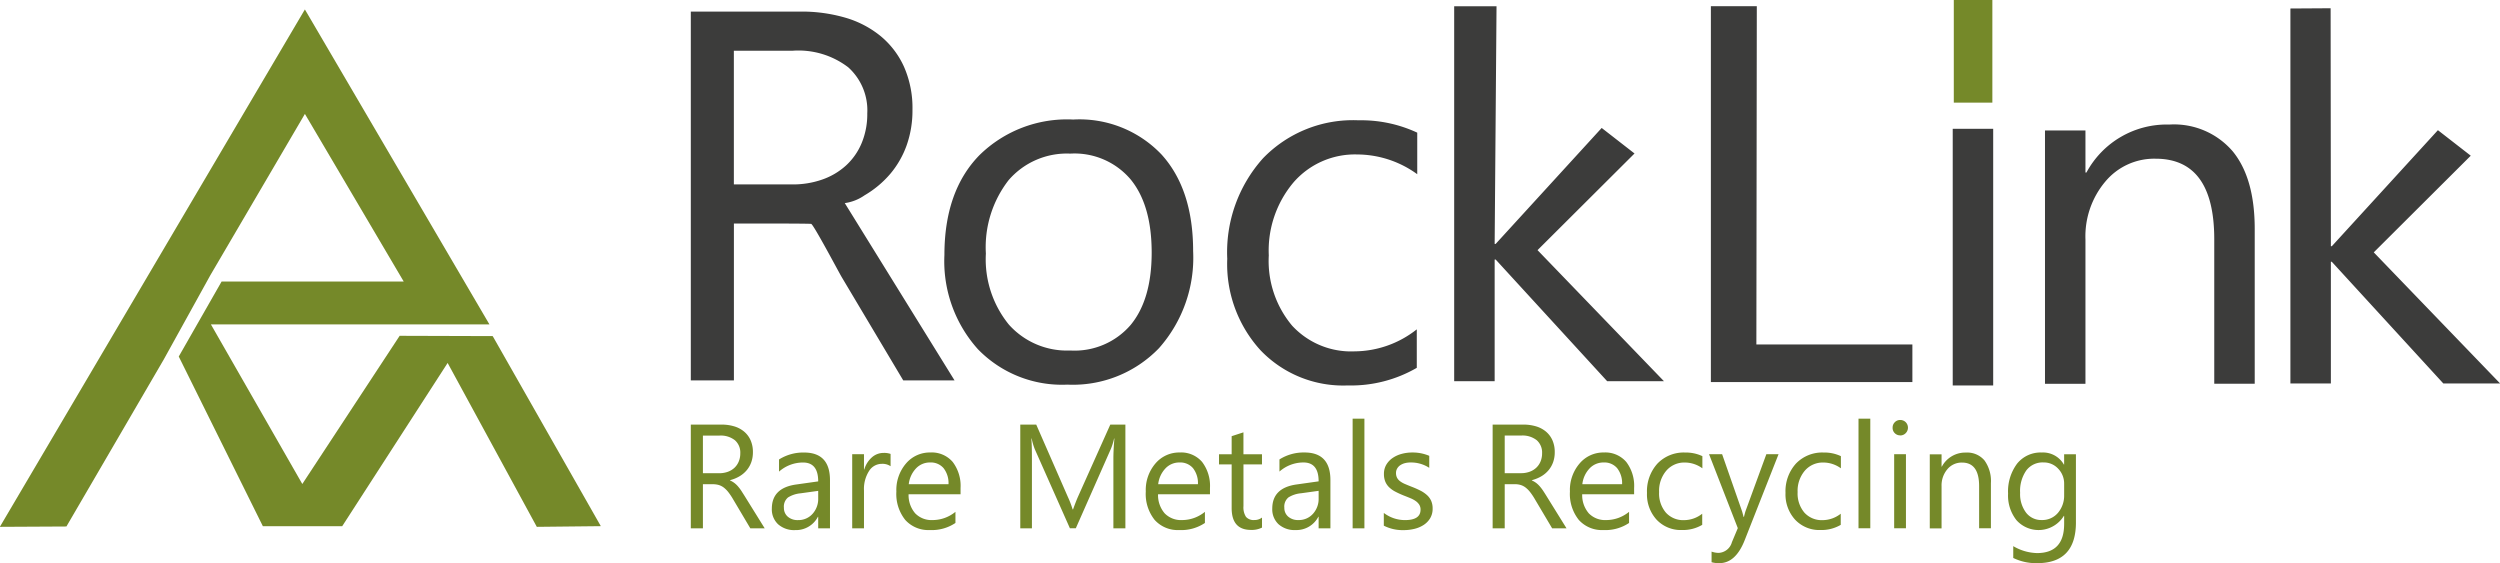 <svg id="Logo_vector_30_" data-name="Logo vector 30 %" xmlns="http://www.w3.org/2000/svg" viewBox="0 0 233.375 52.594"><defs><style>.cls-1 { fill: #758929; } .cls-1, .cls-2 { fill-rule: evenodd; } .cls-2 { fill: #3c3c3b; }</style></defs><path id="rare" class="cls-1" d="M112.7,108.041h-1.342l-1.61-2.715a6.106,6.106,0,0,0-.429-0.645,2.494,2.494,0,0,0-.426-0.436,1.485,1.485,0,0,0-.47-0.247,1.949,1.949,0,0,0-.567-0.077h-0.926v4.12H105.8V98.355h2.871a4.07,4.07,0,0,1,1.165.159,2.593,2.593,0,0,1,.925.483,2.231,2.231,0,0,1,.614.807,2.688,2.688,0,0,1,.222,1.131,2.755,2.755,0,0,1-.151.929,2.439,2.439,0,0,1-.43.753,2.578,2.578,0,0,1-.671.564,3.352,3.352,0,0,1-.882.361v0.027a2.068,2.068,0,0,1,.419.247,2.268,2.268,0,0,1,.339.328,4.2,4.2,0,0,1,.319.429c0.1,0.16.222,0.345,0.352,0.557Zm-5.77-8.66v3.513h1.53a2.318,2.318,0,0,0,.781-0.128,1.828,1.828,0,0,0,.621-0.368,1.671,1.671,0,0,0,.409-0.588,1.969,1.969,0,0,0,.148-0.78,1.525,1.525,0,0,0-.5-1.213,2.137,2.137,0,0,0-1.446-.436h-1.543Zm11.862,8.66h-1.1v-1.08h-0.027a2.3,2.3,0,0,1-2.113,1.242,2.248,2.248,0,0,1-1.607-.547,1.9,1.9,0,0,1-.581-1.452q0-1.938,2.268-2.256l2.06-.291q0-1.763-1.416-1.762a3.372,3.372,0,0,0-2.241.85v-1.134a4.233,4.233,0,0,1,2.335-.649q2.422,0,2.422,2.58v4.5Zm-1.1-3.5-1.657.23a2.681,2.681,0,0,0-1.154.381,1.1,1.1,0,0,0-.389.97,1.057,1.057,0,0,0,.358.827,1.383,1.383,0,0,0,.957.321,1.759,1.759,0,0,0,1.352-.578,2.071,2.071,0,0,0,.533-1.462v-0.689Zm6.757-2.3a1.345,1.345,0,0,0-.832-0.222,1.4,1.4,0,0,0-1.178.668,3.111,3.111,0,0,0-.473,1.824v3.526h-1.1v-6.917h1.1v1.425h0.027a2.417,2.417,0,0,1,.718-1.138,1.632,1.632,0,0,1,1.08-.408,1.8,1.8,0,0,1,.658.094v1.148Zm6.535,2.615H126.13a2.591,2.591,0,0,0,.617,1.783,2.119,2.119,0,0,0,1.624.628,3.357,3.357,0,0,0,2.133-.77v1.04a3.963,3.963,0,0,1-2.395.662,2.9,2.9,0,0,1-2.288-.942,3.872,3.872,0,0,1-.832-2.651,3.8,3.8,0,0,1,.909-2.631,2.907,2.907,0,0,1,2.258-1.017,2.577,2.577,0,0,1,2.087.878,3.681,3.681,0,0,1,.738,2.439v0.581Zm-1.127-.939a2.267,2.267,0,0,0-.46-1.493,1.56,1.56,0,0,0-1.258-.533,1.77,1.77,0,0,0-1.322.56,2.553,2.553,0,0,0-.671,1.466h3.711Zm16.512,4.12h-1.121v-6.5q0-.77.094-1.884h-0.027a6.027,6.027,0,0,1-.288.938l-3.288,7.444h-0.55l-3.281-7.39a5.783,5.783,0,0,1-.288-0.992H137.59q0.052,0.581.053,1.9v6.484h-1.087V98.355h1.49L141,105.11a8.738,8.738,0,0,1,.443,1.161h0.04q0.288-.8.463-1.189l3.013-6.727h1.409v9.686Zm7.9-3.181h-4.852a2.6,2.6,0,0,0,.618,1.783,2.121,2.121,0,0,0,1.624.628,3.357,3.357,0,0,0,2.133-.77v1.04a3.963,3.963,0,0,1-2.4.662,2.894,2.894,0,0,1-2.288-.942,3.872,3.872,0,0,1-.832-2.651,3.8,3.8,0,0,1,.909-2.631,2.907,2.907,0,0,1,2.258-1.017,2.575,2.575,0,0,1,2.086.878,3.681,3.681,0,0,1,.739,2.439v0.581Zm-1.128-.939a2.261,2.261,0,0,0-.459-1.493,1.561,1.561,0,0,0-1.258-.533,1.77,1.77,0,0,0-1.322.56,2.547,2.547,0,0,0-.671,1.466h3.71Zm5.979,4.053a2.114,2.114,0,0,1-1.027.216q-1.8,0-1.805-2.027V102.07h-1.181v-0.946h1.181V99.436l1.1-.358v2.046h1.731v0.946H157.39v3.9a1.632,1.632,0,0,0,.234.994,0.935,0.935,0,0,0,.779.3,1.155,1.155,0,0,0,.718-0.23v0.946Zm6.387,0.067h-1.1v-1.08h-0.027a2.3,2.3,0,0,1-2.113,1.242,2.25,2.25,0,0,1-1.608-.547,1.906,1.906,0,0,1-.58-1.452q0-1.938,2.268-2.256l2.06-.291q0-1.763-1.416-1.762a3.372,3.372,0,0,0-2.241.85v-1.134a4.231,4.231,0,0,1,2.335-.649q2.422,0,2.422,2.58v4.5Zm-1.1-3.5-1.658.23a2.681,2.681,0,0,0-1.153.381,1.1,1.1,0,0,0-.39.97,1.057,1.057,0,0,0,.359.827,1.382,1.382,0,0,0,.956.321,1.76,1.76,0,0,0,1.353-.578,2.071,2.071,0,0,0,.533-1.462v-0.689Zm4.274,3.5h-1.1V97.8h1.1v10.24Zm1.811-.25V106.6a3.243,3.243,0,0,0,1.98.669q1.449,0,1.449-.973a0.845,0.845,0,0,0-.124-0.469,1.249,1.249,0,0,0-.336-0.341,2.563,2.563,0,0,0-.5-0.267q-0.285-.119-0.614-0.246a8.258,8.258,0,0,1-.8-0.368,2.459,2.459,0,0,1-.577-0.419,1.561,1.561,0,0,1-.349-0.531,1.888,1.888,0,0,1-.117-0.695,1.668,1.668,0,0,1,.221-0.862,1.988,1.988,0,0,1,.591-0.628,2.72,2.72,0,0,1,.842-0.381,3.693,3.693,0,0,1,.976-0.129,3.923,3.923,0,0,1,1.6.311v1.121a3.1,3.1,0,0,0-1.745-.5,2.033,2.033,0,0,0-.556.07,1.393,1.393,0,0,0-.427.2,0.935,0.935,0,0,0-.275.308,0.811,0.811,0,0,0-.1.4,0.955,0.955,0,0,0,.1.453,1,1,0,0,0,.286.324,2.165,2.165,0,0,0,.456.256c0.179,0.077.382,0.161,0.61,0.25a8.621,8.621,0,0,1,.819.362,2.778,2.778,0,0,1,.617.419,1.64,1.64,0,0,1,.393.536,1.756,1.756,0,0,1,.137.723,1.72,1.72,0,0,1-.224.892,1.937,1.937,0,0,1-.6.628,2.739,2.739,0,0,1-.865.372,4.255,4.255,0,0,1-1.027.121A3.875,3.875,0,0,1,170.493,107.791Zm17.056,0.25h-1.342l-1.61-2.715a5.95,5.95,0,0,0-.43-0.645,2.425,2.425,0,0,0-.426-0.436,1.47,1.47,0,0,0-.469-0.247,1.949,1.949,0,0,0-.567-0.077h-0.926v4.12h-1.127V98.355h2.872a4.056,4.056,0,0,1,1.163.159,2.6,2.6,0,0,1,.927.483,2.24,2.24,0,0,1,.613.807,2.688,2.688,0,0,1,.222,1.131,2.731,2.731,0,0,1-.151.929,2.439,2.439,0,0,1-.43.753,2.578,2.578,0,0,1-.671.564,3.366,3.366,0,0,1-.882.361v0.027a2.1,2.1,0,0,1,.42.247,2.311,2.311,0,0,1,.338.328,4.2,4.2,0,0,1,.319.429c0.105,0.16.222,0.345,0.352,0.557Zm-5.77-8.66v3.513h1.53a2.314,2.314,0,0,0,.781-0.128,1.818,1.818,0,0,0,.621-0.368,1.671,1.671,0,0,0,.409-0.588,1.969,1.969,0,0,0,.148-0.78,1.525,1.525,0,0,0-.5-1.213,2.137,2.137,0,0,0-1.446-.436h-1.543Zm12.084,5.479h-4.851a2.6,2.6,0,0,0,.617,1.783,2.121,2.121,0,0,0,1.624.628,3.36,3.36,0,0,0,2.134-.77v1.04a3.966,3.966,0,0,1-2.4.662,2.9,2.9,0,0,1-2.288-.942,3.877,3.877,0,0,1-.832-2.651,3.793,3.793,0,0,1,.91-2.631,2.9,2.9,0,0,1,2.257-1.017,2.577,2.577,0,0,1,2.087.878,3.681,3.681,0,0,1,.738,2.439v0.581Zm-1.127-.939a2.267,2.267,0,0,0-.46-1.493,1.56,1.56,0,0,0-1.258-.533,1.772,1.772,0,0,0-1.322.56,2.553,2.553,0,0,0-.671,1.466h3.711Zm7.474,3.8a3.551,3.551,0,0,1-1.878.479,3.1,3.1,0,0,1-2.372-.962,3.5,3.5,0,0,1-.9-2.5A3.853,3.853,0,0,1,196.03,102a3.393,3.393,0,0,1,2.6-1.037,3.6,3.6,0,0,1,1.6.338v1.135a2.787,2.787,0,0,0-1.637-.54,2.207,2.207,0,0,0-1.728.759,2.894,2.894,0,0,0-.674,2,2.756,2.756,0,0,0,.634,1.919,2.177,2.177,0,0,0,1.7.7,2.742,2.742,0,0,0,1.69-.6v1.054Zm7.132-6.6-3.16,8.025q-0.844,2.148-2.375,2.148a2.485,2.485,0,0,1-.718-0.088v-0.992a2.027,2.027,0,0,0,.651.121,1.35,1.35,0,0,0,1.248-1l0.55-1.31-2.684-6.9h1.221l1.859,5.323c0.022,0.068.069,0.243,0.141,0.527h0.04c0.023-.108.067-0.279,0.134-0.513l1.953-5.337h1.14Zm5.8,6.6a3.555,3.555,0,0,1-1.879.479,3.1,3.1,0,0,1-2.372-.962,3.506,3.506,0,0,1-.9-2.5A3.849,3.849,0,0,1,208.96,102a3.391,3.391,0,0,1,2.6-1.037,3.594,3.594,0,0,1,1.6.338v1.135a2.785,2.785,0,0,0-1.637-.54,2.209,2.209,0,0,0-1.728.759,2.9,2.9,0,0,0-.674,2,2.756,2.756,0,0,0,.634,1.919,2.18,2.18,0,0,0,1.7.7,2.746,2.746,0,0,0,1.691-.6v1.054Zm2.764,0.317h-1.1V97.8h1.1v10.24Zm2.791-8.673a0.7,0.7,0,0,1-.5-0.2,0.685,0.685,0,0,1-.208-0.514,0.7,0.7,0,0,1,.208-0.517,0.69,0.69,0,0,1,.5-0.206,0.713,0.713,0,0,1,.514.206,0.726,0.726,0,0,1,0,1.023A0.7,0.7,0,0,1,218.7,99.368Zm0.537,8.673h-1.1v-6.917h1.1v6.917Zm7.931,0h-1.1V104.1q0-2.2-1.6-2.2a1.728,1.728,0,0,0-1.366.624,2.329,2.329,0,0,0-.54,1.578v3.944h-1.1v-6.917h1.1v1.149h0.027a2.476,2.476,0,0,1,2.254-1.311,2.1,2.1,0,0,1,1.725.733,3.283,3.283,0,0,1,.6,2.118v4.228Zm7.937-.554q0,3.81-3.623,3.81a4.844,4.844,0,0,1-2.228-.486V109.7a4.558,4.558,0,0,0,2.215.649q2.535,0,2.536-2.716v-0.757h-0.027a2.769,2.769,0,0,1-4.425.4,3.7,3.7,0,0,1-.782-2.475,4.33,4.33,0,0,1,.842-2.8,2.808,2.808,0,0,1,2.305-1.04,2.237,2.237,0,0,1,2.06,1.121H234v-0.959h1.1v6.363Zm-1.1-2.573v-1.02a1.988,1.988,0,0,0-.554-1.412,1.814,1.814,0,0,0-1.379-.587,1.9,1.9,0,0,0-1.6.746,3.344,3.344,0,0,0-.577,2.091,2.875,2.875,0,0,0,.553,1.847,1.783,1.783,0,0,0,1.466.692,1.906,1.906,0,0,0,1.506-.662A2.476,2.476,0,0,0,234,104.914Z" transform="translate(-41.313 -58.719)"/><path id="signet" class="cls-1" d="M65.85,107.837h7.41L83.1,92.6,91.424,107.9l5.976-.064L87.307,90.094l-8.686-.027L69.533,103.9,61,89H87L69.774,59.6,41.3,107.9l6.213-.033,9.082-15.582,4.354-7.873h0l8.827-15.059L79,85H62l-4,7m20.795-2.2L69.533,103.9m9.088-19.481L69.783,69.357m-8.509,14.8" transform="translate(-41.313 -58.719)"/><path id="rocklink" class="cls-2" d="M130.419,94.228H125.63l-5.748-9.65c-0.29-.493-2.6-4.859-2.841-4.957-0.082-.033-3.575-0.037-3.913-0.037h-3.305V94.228H105.8V59.8h10.25a14.579,14.579,0,0,1,4.155.564,9.294,9.294,0,0,1,3.305,1.717,7.964,7.964,0,0,1,2.191,2.869,9.529,9.529,0,0,1,.791,4.021,9.709,9.709,0,0,1-.539,3.3,8.611,8.611,0,0,1-1.533,2.677,9.291,9.291,0,0,1-2.395,2,4.24,4.24,0,0,1-1.852.731Zm-20.6-30.776V75.935h5.461a8.259,8.259,0,0,0,2.79-.456,6.457,6.457,0,0,0,2.215-1.308,5.926,5.926,0,0,0,1.461-2.089,7.012,7.012,0,0,0,.527-2.773A5.4,5.4,0,0,0,120.493,65a7.654,7.654,0,0,0-5.161-1.548h-5.509Zm31.126,31.172a10.927,10.927,0,0,1-8.35-3.313,12.293,12.293,0,0,1-3.121-8.785q0-5.957,3.248-9.3a11.659,11.659,0,0,1,8.776-3.348,10.565,10.565,0,0,1,8.234,3.255q2.96,3.255,2.96,9.028a12.723,12.723,0,0,1-3.19,9.062A11.164,11.164,0,0,1,140.949,94.624Zm0.276-21.565a7.177,7.177,0,0,0-5.758,2.482,10.208,10.208,0,0,0-2.119,6.846,9.656,9.656,0,0,0,2.142,6.627,7.272,7.272,0,0,0,5.735,2.424,6.9,6.9,0,0,0,5.632-2.378q1.969-2.378,1.969-6.765,0-4.433-1.969-6.834A6.868,6.868,0,0,0,141.225,73.059Zm32.344,20A12.251,12.251,0,0,1,167.12,94.7a10.667,10.667,0,0,1-8.143-3.29,11.941,11.941,0,0,1-3.1-8.531,13.129,13.129,0,0,1,3.34-9.386,11.67,11.67,0,0,1,8.914-3.544,12.384,12.384,0,0,1,5.482,1.154v3.879A9.587,9.587,0,0,0,168,73.138a7.586,7.586,0,0,0-5.931,2.6,9.872,9.872,0,0,0-2.315,6.823,9.4,9.4,0,0,0,2.177,6.557,7.492,7.492,0,0,0,5.839,2.4,9.454,9.454,0,0,0,5.8-2.055v3.6Zm23.077,1.244h-5.3l-10.411-11.36h-0.092v11.36h-3.778v-35h3.953l-0.175,22.188h0.092l9.9-10.828,3.065,2.383-9.054,9.023Zm78.054,0.21h-5.3l-10.411-11.36H258.9v11.36h-3.778v-35l3.755-.024L258.9,81.7h0.092l9.9-10.829,3.066,2.383-9.054,9.023Zm-54.866-.13H201.023V59.3h4.288L205.27,90.877h14.564v3.51ZM223.6,94.7h3.777V70.74H223.6V94.7Zm28.191-.158h-3.777V81.061q0-7.527-5.482-7.527a5.942,5.942,0,0,0-4.688,2.136,7.928,7.928,0,0,0-1.854,5.391V94.544h-3.777V70.9h3.777v3.925h0.092a8.51,8.51,0,0,1,7.74-4.479,7.208,7.208,0,0,1,5.919,2.505q2.05,2.505,2.05,7.238V94.544Z" transform="translate(-41.313 -58.719)"/><path id="i-punkt" class="cls-1" d="M227.3,68.3h-3.6V58.7h3.6v9.6Z" transform="translate(-41.313 -58.719)"/></svg>